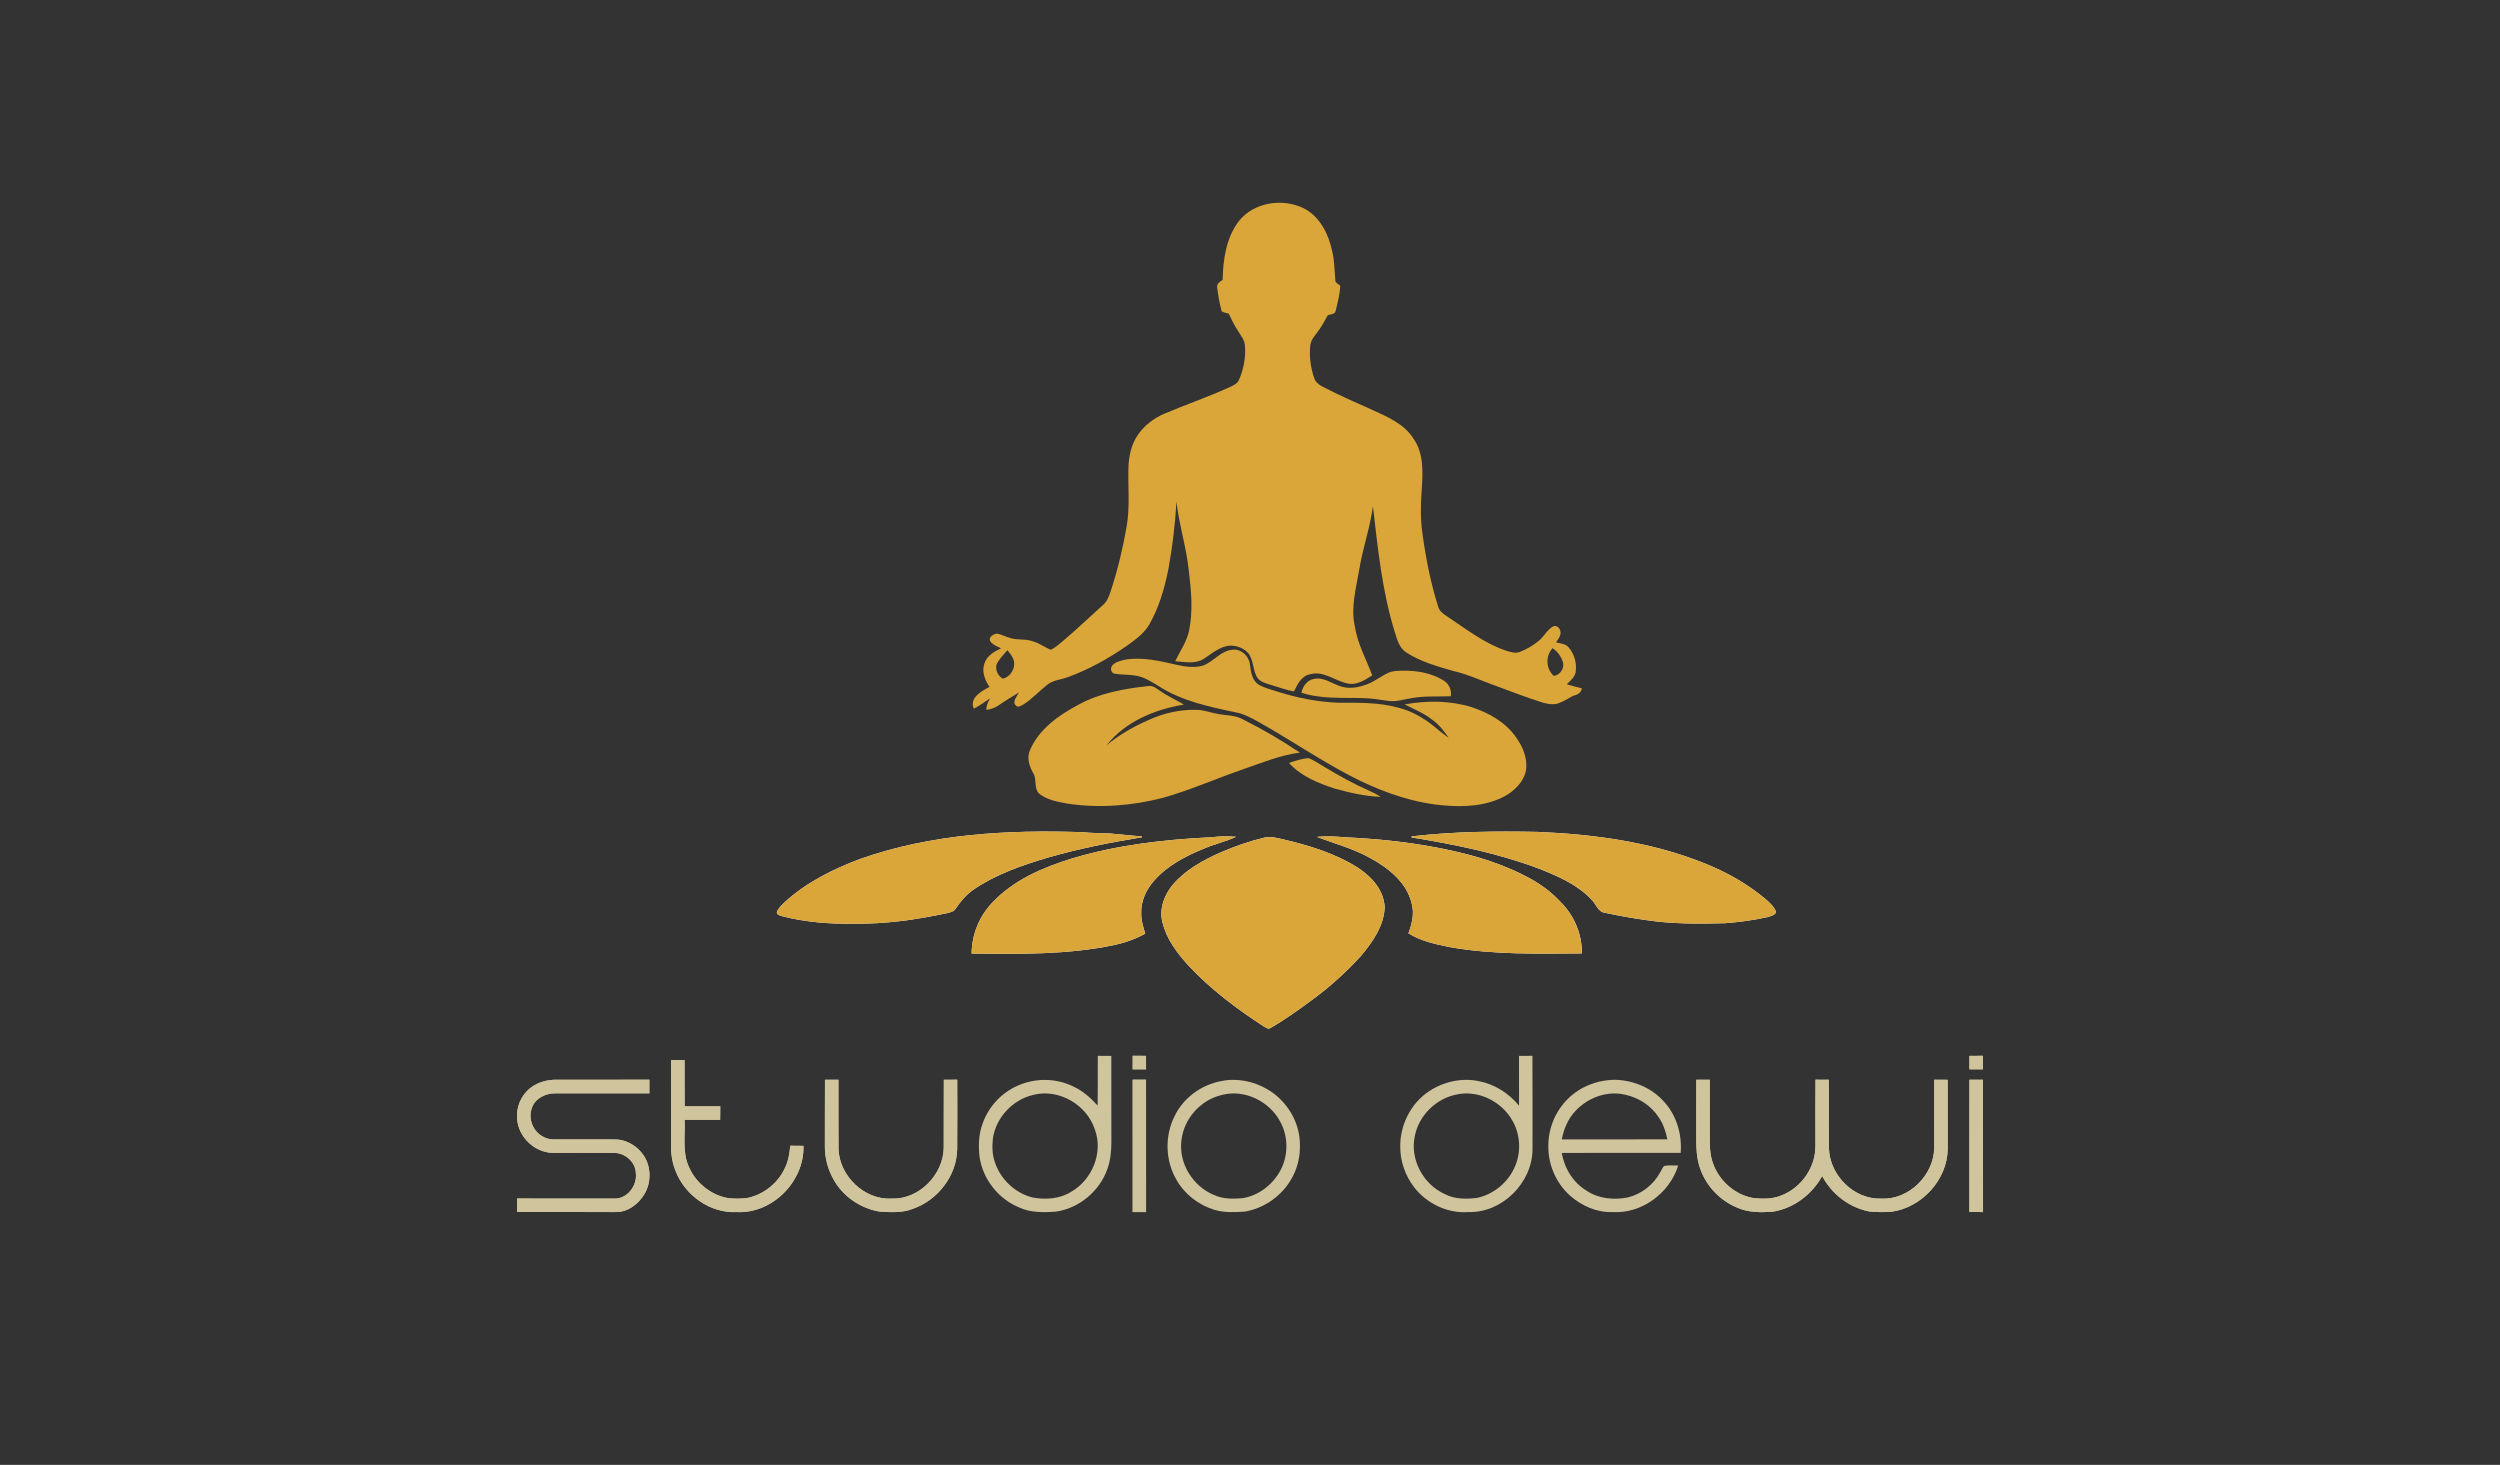 <svg xmlns="http://www.w3.org/2000/svg" xmlns:xlink="http://www.w3.org/1999/xlink" xmlns:serif="http://www.serif.com/" width="100%" height="100%" viewBox="0 0 1024 600" xml:space="preserve" style="fill-rule:evenodd;clip-rule:evenodd;stroke-linejoin:round;stroke-miterlimit:2;"><rect x="0" y="0" width="1024" height="600" fill="#333333" stroke="none"/>    <g transform="matrix(0.615,0,0,0.615,323.697,462.1)">        <path d="M0,11.69C-0.49,16.38 -1.1,21.14 -3.07,25.48C-7.6,36.19 -17.6,44.45 -29.07,46.56C-33.13,47.02 -37.26,47.02 -41.33,46.59C-52.78,44.64 -62.86,36.49 -67.46,25.87C-72.07,16.02 -69.86,4.89 -70.36,-5.58C-62.47,-5.57 -54.58,-5.6 -46.68,-5.58C-46.66,-8.58 -46.65,-11.57 -46.61,-14.56C-54.52,-14.54 -62.42,-14.55 -70.33,-14.56C-70.42,-24.83 -70.35,-35.09 -70.38,-45.36C-73.37,-45.38 -76.37,-45.39 -79.36,-45.36C-79.38,-26.88 -79.36,-8.39 -79.38,10.09C-79.6,16.23 -78.82,22.45 -76.5,28.18C-70.37,44.66 -53.3,56.85 -35.53,55.87C-11.87,57.08 9.53,35.31 8.79,11.77C5.86,11.73 2.93,11.75 0,11.69" style="fill:rgb(208,196,157);fill-rule:nonzero;"></path>    </g>    <g transform="matrix(0.615,0,0,0.615,556.174,408.79)">        <path d="M0,-86.79C-14.76,-96.18 -31.72,-101.38 -48.61,-105.4C-53.01,-106.35 -57.53,-107.83 -62.05,-106.88C-72.04,-104.51 -81.79,-101.12 -91.21,-97.05C-102.9,-91.88 -114.51,-85.55 -122.99,-75.77C-128.84,-68.91 -132.5,-59.38 -130.11,-50.37C-127.42,-39.14 -120.16,-29.64 -112.49,-21.28C-97.82,-5.65 -80.56,7.29 -62.63,18.93C-61.28,19.59 -59.72,21.04 -58.2,19.95C-48.62,14.48 -39.66,7.99 -30.79,1.46C-18.71,-7.29 -7.65,-17.38 2.37,-28.41C9.96,-37.54 17.31,-48 17.87,-60.29C17.41,-71.74 9.17,-80.87 0,-86.79" style="fill:white;fill-rule:nonzero;"></path>    </g>    <g transform="matrix(-0.436,-0.433,-0.433,0.436,462.828,435.249)">        <path d="M-4.421,-10.743C-2.3,-8.664 -0.214,-6.578 1.928,-4.534C-0.179,-2.371 -2.293,-0.228 -4.421,1.915C-6.543,-0.178 -8.643,-2.293 -10.757,-4.393C-8.685,-6.549 -6.536,-8.628 -4.421,-10.743" style="fill:rgb(208,196,157);fill-rule:nonzero;"></path>    </g>    <g transform="matrix(0.615,0,0,0.615,638.972,364.293)">        <path d="M0,8C-7.03,0.37 -15.81,-5.41 -25.1,-9.92C-43.82,-19.32 -64.3,-24.62 -84.82,-28.36C-104.06,-31.89 -123.57,-33.81 -143.11,-34.7C-149.32,-35.24 -155.59,-35.62 -161.81,-34.97C-149.91,-30.35 -137.38,-27.14 -126.2,-20.78C-114.11,-14.2 -101.9,-4.49 -98.71,9.6C-96.87,16.21 -98.64,23.03 -100.94,29.27C-92.64,34.43 -82.98,36.51 -73.53,38.41C-44.47,43.62 -14.84,42.81 14.56,42.64C14.8,29.72 9.26,16.95 0,8" style="fill:white;fill-rule:nonzero;"></path>    </g>    <g transform="matrix(0.615,0,0,0.615,578.188,376.331)">        <path d="M0,-54.86C-0.01,-54.69 -0.03,-54.34 -0.03,-54.17C28.91,-49.47 57.88,-43.62 85.37,-33.18C97.8,-28.21 110.64,-22.65 119.93,-12.68C122.91,-9.8 124.08,-4.54 128.81,-4C137.84,-2.06 146.94,-0.39 156.09,0.86C173.51,3.55 191.19,3.38 208.77,2.95C218.21,2.24 227.64,0.96 236.89,-1.08C239.02,-1.77 241.89,-2.15 242.79,-4.53C241.49,-7.94 238.7,-10.47 236.07,-12.85C224.11,-22.94 210.36,-30.76 195.88,-36.62C160.36,-51.04 121.85,-56.3 83.78,-57.87C55.82,-58.41 27.79,-58.12 0,-54.86" style="fill:white;fill-rule:nonzero;"></path>    </g>    <g transform="matrix(0.433,-0.437,-0.437,-0.433,813.387,435.194)">        <path d="M-4.547,-1.896C-2.417,0.217 -0.273,2.33 1.807,4.478C-0.306,6.622 -2.419,8.766 -4.547,10.867C-6.704,8.796 -8.82,6.669 -10.928,4.549C-8.808,2.412 -6.674,0.261 -4.547,-1.896" style="fill:rgb(208,196,157);fill-rule:nonzero;"></path>    </g>    <g transform="matrix(-0.612,-0.063,-0.063,0.612,803.912,496.014)">        <path d="M-4.505,-88.321C-1.5,-88.012 1.506,-87.723 4.487,-87.385C1.53,-58.185 -1.527,-28.984 -4.505,0.224C-7.519,-0.086 -10.535,-0.376 -13.55,-0.677C-10.521,-29.89 -7.563,-59.111 -4.505,-88.321" style="fill:rgb(208,196,157);fill-rule:nonzero;"></path>    </g>    <g transform="matrix(0.615,0,0,0.615,792.267,496.73)">        <path d="M0,-88.6C-0.02,-73.47 -0.01,-58.34 -0.01,-43.21C-0.27,-24.99 -16.92,-8.41 -35.33,-9.41C-53.34,-8.72 -69.47,-24.8 -70.1,-42.58C-70.35,-57.9 -70.05,-73.24 -70.24,-88.57C-73.19,-88.57 -76.14,-88.59 -79.07,-88.6C-79.21,-76.82 -79.1,-65.03 -79.13,-53.24C-79.19,-47.99 -78.77,-42.68 -79.83,-37.49C-82.22,-26.22 -90.29,-16.26 -100.97,-11.86C-106.92,-9.07 -113.68,-9.11 -120.08,-9.7C-132.63,-11.69 -143.42,-21.32 -147.48,-33.27C-150.01,-40.3 -149.41,-47.91 -149.48,-55.24C-149.49,-66.35 -149.45,-77.46 -149.5,-88.57C-152.5,-88.57 -155.49,-88.57 -158.47,-88.56C-158.52,-75.79 -158.46,-63.02 -158.5,-50.24C-158.56,-43.29 -158.29,-36.16 -155.94,-29.54C-151.93,-17.78 -142.6,-8 -131.1,-3.33C-123.68,0 -115.37,-0.13 -107.43,-0.71C-93.54,-2.87 -81.4,-12.24 -74.61,-24.4C-68.27,-12.37 -56.47,-3.28 -43.05,-0.8C-38.2,-0.26 -33.28,-0.37 -28.4,-0.65C-8.31,-3.49 8.57,-21.78 8.98,-42.22C8.99,-57.66 8.99,-73.1 8.96,-88.54C5.96,-88.56 2.98,-88.58 0,-88.6" style="fill:rgb(208,196,157);fill-rule:nonzero;"></path>    </g>    <g transform="matrix(0.615,0,0,0.615,506.295,390.823)">        <path d="M0,-78.17C-5.46,-78.65 -10.96,-78.54 -16.41,-77.86C-47.62,-76.36 -78.99,-72.8 -109.02,-63.8C-128.56,-57.83 -148.32,-49.37 -162.49,-34.15C-171.11,-25.15 -175.99,-12.85 -176.13,-0.4C-144.54,-0.08 -112.62,0.48 -81.53,-5.98C-74.2,-7.54 -67.06,-10.04 -60.5,-13.68C-61.81,-18.04 -63.23,-22.45 -63.17,-27.06C-63.49,-35.23 -59.84,-43.11 -54.46,-49.1C-45.5,-59.29 -33.07,-65.61 -20.66,-70.59C-13.89,-73.46 -6.67,-75.06 0,-78.17" style="fill:white;fill-rule:nonzero;"></path>    </g>    <g transform="matrix(-0.612,0.062,0.062,0.612,472.133,496.047)">        <path d="M4.445,-88.364C7.429,-59.146 10.394,-29.916 13.308,-0.691C10.353,-0.392 7.408,-0.095 4.445,0.225C1.46,-29.003 -1.485,-58.235 -4.42,-87.468C-1.464,-87.757 1.49,-88.065 4.445,-88.364" style="fill:rgb(208,196,157);fill-rule:nonzero;"></path>    </g>    <g transform="matrix(0.615,0,0,0.615,429.039,367.049)">        <path d="M0,-25.59C20.64,-31.54 41.76,-35.75 62.95,-39.2L62.95,-39.73C55.71,-40.3 48.49,-41.1 41.26,-41.76C35.26,-42.03 29.24,-41.91 23.27,-42.58C-26.49,-44.25 -77.38,-41.5 -124.69,-24.77C-142.91,-17.95 -160.75,-9.08 -175.17,4.2C-177.12,6.08 -179.18,8.03 -180.22,10.6C-180.4,12.64 -177.99,12.87 -176.59,13.41C-161,17.39 -144.84,18.65 -128.79,18.36C-107.92,18.66 -87.16,15.7 -66.79,11.32C-64.74,10.78 -62.33,10.37 -61.16,8.36C-57.94,3.64 -54.25,-0.85 -49.52,-4.14C-34.61,-14.48 -17.24,-20.42 0,-25.59" style="fill:white;fill-rule:nonzero;"></path>    </g>    <g transform="matrix(0.615,0,0,0.615,386.591,496.81)">        <path d="M0,-88.68C-0.11,-73.57 0.02,-58.45 -0.06,-43.33C-0.37,-25.39 -16.57,-8.85 -34.76,-9.54C-52.84,-8.54 -69.38,-24.43 -70.12,-42.33C-70.23,-57.79 -70.12,-73.25 -70.17,-88.71L-79.16,-88.71C-79.25,-73.93 -79.17,-59.15 -79.22,-44.36C-79.28,-36.52 -77.2,-28.69 -73.22,-21.92C-66.92,-10.71 -55.19,-2.87 -42.54,-0.84C-35.13,-0.43 -27.37,0.06 -20.34,-2.83C-3.92,-8.66 8.52,-24.75 8.91,-42.33C9.05,-57.8 8.99,-73.27 8.94,-88.74C5.95,-88.72 2.97,-88.71 0,-88.68" style="fill:rgb(208,196,157);fill-rule:nonzero;"></path>    </g>    <g transform="matrix(0.615,0,0,0.615,251.442,472.12)">        <path d="M0,-8.79C-11.35,-8.88 -22.7,-8.8 -34.05,-8.83C-38.31,-8.91 -42.88,-8.22 -46.76,-10.43C-53.73,-13.69 -57.31,-22.51 -54.61,-29.71C-52.55,-36.15 -45.54,-39.53 -39.13,-39.49C-18.21,-39.55 2.72,-39.49 23.65,-39.51C23.65,-42.54 23.66,-45.57 23.65,-48.58C3.07,-48.52 -17.51,-48.55 -38.09,-48.57C-44.13,-48.63 -50.31,-47.03 -55.19,-43.38C-61.7,-38.56 -65.28,-30.22 -64.39,-22.17C-63.49,-10.38 -52.92,-0.26 -41.11,0.13C-27.43,0.18 -13.74,0.07 -0.06,0.17C7.36,0.06 14.55,6.2 14.65,13.81C15.61,22.11 8.69,31.12 -0.01,30.58C-21.49,30.54 -42.96,30.64 -64.44,30.53C-64.45,33.53 -64.51,36.53 -64.49,39.54C-42.66,39.56 -20.83,39.53 0.99,39.56C9.18,39.84 16.52,34.16 20.5,27.36C24.87,19.83 24.85,9.86 20.22,2.45C15.97,-4.39 8.13,-9.03 0,-8.79" style="fill:rgb(208,196,157);fill-rule:nonzero;"></path>    </g>    <g transform="matrix(0.615,0,0,0.615,636.419,94.997)">        <path d="M0,295.67C-4.98,291.23 -5.59,283.2 -1.43,278L-0.9,277.22C2.4,279.19 4.72,282.53 5.96,286.12C7.53,290.24 4.37,295.21 0,295.67M-366.93,297.51C-370.57,295.73 -372.78,290.15 -370.31,286.58C-368.53,283.63 -366.09,281.17 -363.85,278.57C-362.3,280.55 -360.58,282.52 -359.79,284.96C-358.08,290.14 -361.64,296.29 -366.93,297.51M8.67,301.31C10.91,298.97 13.79,296.82 14.54,293.49C15.48,287.64 13.89,281.37 10.04,276.83C7.98,274.28 4.49,274.08 1.53,273.39C2.9,271.23 4.92,269.01 4.47,266.25C4.29,263.87 1.67,261.42 -0.68,262.88C-4.44,265.14 -6.42,269.29 -9.71,272.09C-13.45,275.29 -17.77,277.8 -22.34,279.62C-25.45,281.02 -28.84,279.75 -31.89,278.84C-46.59,273.88 -58.86,264.1 -71.64,255.64C-73.96,254.14 -76.29,252.31 -77,249.51C-81.96,233.81 -85.15,217.61 -87.4,201.32C-88.83,191.58 -88.71,181.68 -87.96,171.89C-87.14,160.28 -86.44,147.43 -93.55,137.46C-100.05,127.4 -111.57,122.79 -122.01,118.01C-132.78,113.21 -143.6,108.49 -154.03,103C-156.39,101.79 -158.68,100.06 -159.51,97.43C-161.88,90.54 -162.94,83.12 -162.19,75.86C-161.93,72.21 -159.37,69.43 -157.32,66.62C-154.69,63.17 -152.62,59.35 -150.53,55.56C-148.79,54.69 -145.69,55.01 -145.28,52.61C-143.97,47.07 -142.38,41.51 -142.22,35.78C-143.32,34.99 -144.45,34.24 -145.37,33.25C-146.08,26.32 -145.92,19.27 -147.64,12.46C-150.07,1.29 -155.79,-10.21 -166.36,-15.67C-180.49,-22.72 -199.84,-19.85 -209.82,-7.09C-218.22,3.99 -220.24,18.37 -220.53,31.89C-222.16,33.15 -224.62,34.41 -224.18,36.88C-223.5,42.28 -222.63,47.73 -221.13,52.96C-219.64,53.67 -218.01,54.04 -216.42,54.52C-214.57,58.5 -212.6,62.42 -210.2,66.1C-208.33,69.14 -205.86,72.09 -205.66,75.82C-205.07,83.47 -206.49,91.27 -209.56,98.29C-210.52,100.99 -213.27,102.15 -215.64,103.29C-229.82,109.77 -244.6,114.81 -258.94,120.9C-266.47,124.05 -273.31,129.21 -277.65,136.2C-281.23,141.74 -282.66,148.35 -283.2,154.84C-283.81,168.94 -282,183.21 -284.65,197.18C-287.17,211.54 -290.62,225.75 -295.19,239.6C-296.28,242.87 -297.57,246.24 -300.29,248.52C-309.43,256.71 -318.27,265.24 -327.69,273.13C-330.01,275.02 -332.27,277.1 -335.05,278.29C-339.04,276.59 -342.6,273.95 -346.79,272.71C-351.58,270.9 -356.84,271.98 -361.7,270.55C-364.84,269.77 -367.69,268.04 -370.9,267.53C-373.14,267.89 -376.38,269.64 -375.46,272.37C-373.84,274.99 -370.72,275.98 -368.11,277.32C-372.68,279.5 -377.68,282.31 -379.22,287.51C-381.14,292.95 -378.82,298.52 -375.81,303.04C-381.06,305.83 -389.45,310.26 -386.24,317.52C-382.43,315.52 -378.9,313.08 -375.4,310.6C-376.94,312.93 -377.86,315.57 -377.93,318.39C-375,317.87 -372.08,317.01 -369.64,315.24C-365.31,312.25 -360.79,309.56 -356.31,306.79C-357.43,309.35 -360.84,312.72 -358.36,315.3C-356.89,317.27 -354.74,315.43 -353.12,314.67C-347.31,310.98 -342.68,305.78 -337.29,301.54C-333.33,298.39 -328.03,298.24 -323.45,296.46C-309.26,291.28 -296,283.79 -283.63,275.18C-278.3,271.27 -272.71,267.26 -269.37,261.41C-262.93,250.22 -259.33,237.67 -256.75,225.1C-253.96,210.12 -252.2,194.93 -251.27,179.72C-249.56,195.32 -244.56,210.32 -243.05,225.94C-241.43,238.89 -240.22,252.21 -242.81,265.12C-244.26,272.71 -248.83,279.07 -252.14,285.9C-245.75,286.45 -238.53,287.96 -232.82,284.13C-227.53,280.72 -222.48,276.19 -215.95,275.54C-211.42,275.32 -206.64,277.07 -203.56,280.46C-199.65,285.23 -200.67,292.11 -197.24,297.13C-195.21,299.88 -191.65,300.6 -188.59,301.67C-183.4,303.12 -178.34,305.09 -173.03,306.05C-170.66,301.34 -168.14,295.73 -162.34,294.63C-153.36,292.06 -145.9,298.94 -137.57,300.67C-131.47,302.23 -125.77,298.47 -120.88,295.32C-125.01,284.43 -130.81,274.03 -132.55,262.37C-135.31,249.75 -131.55,237.11 -129.52,224.7C-127.18,210.57 -122.35,196.99 -120.43,182.77C-117.15,210.98 -114.31,239.5 -105.81,266.74C-104.27,271.62 -102.84,277.21 -98.19,280.1C-88.54,286.36 -77.26,289.45 -66.3,292.59C-57.95,294.45 -50.15,298.05 -42.16,301C-30.64,305.24 -19.2,309.74 -7.49,313.43C-4.33,314.35 -0.91,314.99 2.36,314.21C6.05,312.96 9.43,310.95 12.78,308.99C15.58,308.35 18.25,307.17 18.7,303.99C15.35,303.11 11.98,302.31 8.67,301.31" style="fill:rgb(218,165,57);fill-rule:nonzero;"></path>    </g>    <g transform="matrix(0.615,0,0,0.615,602.866,306.782)">        <path d="M0,-27.82C-14.46,-32.32 -29.95,-32.4 -44.75,-29.67C-38.5,-26.49 -31.89,-23.85 -26.35,-19.45C-21.9,-16.26 -18.5,-11.91 -15.41,-7.44C-18.92,-9.88 -22.23,-12.58 -25.49,-15.33C-32.52,-20.93 -40.53,-25.51 -49.33,-27.6C-62.36,-31.19 -75.98,-30.75 -89.37,-30.8C-102.48,-31.42 -115.5,-33.84 -128.03,-37.77C-132.74,-39.31 -137.69,-40.39 -142.01,-42.88C-146.47,-45.78 -147.15,-51.43 -147.82,-56.23C-148.3,-61.84 -153.57,-66.77 -159.31,-66.11C-167.28,-65.51 -172.08,-57.99 -179.27,-55.47C-184.99,-53.91 -191.08,-54.8 -196.76,-56.11C-207.88,-58.61 -219.35,-61.4 -230.78,-59.5C-233.88,-58.76 -237.37,-58.11 -239.53,-55.55C-241.04,-53.72 -240.32,-50.49 -237.77,-50.11C-233.47,-49.43 -229.07,-49.62 -224.76,-48.98C-218.84,-48.35 -213.75,-45.01 -208.81,-41.98C-193.35,-31.98 -175.02,-28.12 -157.26,-24.4C-151.7,-23.38 -146.73,-20.57 -141.83,-17.87C-121.66,-6.61 -102.56,6.51 -82.1,17.26C-64.11,26.81 -44.73,34.23 -24.46,36.97C-10.41,38.71 4.47,38.95 17.78,33.42C25.64,30.23 33.04,24.29 35.67,15.96C37.79,7.46 34.26,-1.27 29.23,-8.04C22.3,-17.98 11.26,-24.06 0,-27.82" style="fill:rgb(218,165,57);fill-rule:nonzero;"></path>    </g>    <g transform="matrix(0.615,0,0,0.615,568.636,275.123)">        <path d="M0,19.46C5.27,20.24 10.4,18.4 15.55,17.61C24.17,16.04 32.96,16.71 41.67,16.35C42.29,12.08 40.37,7.83 36.61,5.69C28.76,0.95 19.33,-0.78 10.25,-0.65C6.74,-0.64 3.09,-0.69 -0.14,0.83C-4.77,2.96 -8.75,6.28 -13.51,8.13C-19.63,10.63 -26.79,11.95 -33.07,9.27C-38.41,7.32 -43.65,3.46 -49.62,4.84C-54.07,5.63 -57,9.8 -57.83,14C-44.63,18.38 -30.4,17.16 -16.68,17.6C-11.08,17.71 -5.54,18.7 0,19.46" style="fill:rgb(218,165,57);fill-rule:nonzero;"></path>    </g>    <g transform="matrix(0.615,0,0,0.615,508.787,317.288)">        <path d="M0,-37.06C-5.15,-39.79 -11.14,-39.31 -16.68,-40.54C-21.27,-41.36 -25.7,-43.14 -30.4,-43.15C-41.36,-43.47 -52.29,-40.93 -62.25,-36.42C-72.26,-32.02 -81.9,-26.58 -90.32,-19.55C-77.83,-35.31 -58.2,-43.44 -38.81,-46.65C-43.91,-49.79 -49.48,-52.13 -54.38,-55.61C-56.85,-57.13 -59.25,-59.58 -62.4,-58.99C-78.53,-57.27 -94.95,-54.39 -109.3,-46.41C-122.28,-39.54 -135.24,-30.31 -141.28,-16.43C-143.64,-11.22 -141.75,-5.53 -139.09,-0.86C-136.63,3.22 -138.82,8.84 -135.42,12.45C-130.27,16.88 -123.25,17.94 -116.81,19.25C-95.48,22.52 -73.54,20.81 -52.69,15.44C-34.33,10.23 -16.83,2.43 1.21,-3.78C13.45,-7.97 25.56,-13.05 38.5,-14.67C26.15,-22.91 13.3,-30.46 0,-37.06" style="fill:rgb(218,165,57);fill-rule:nonzero;"></path>    </g>    <g transform="matrix(0.615,0,0,0.615,542.611,322.75)">        <path d="M0,-13.89C-3.5,-15.88 -6.79,-18.28 -10.52,-19.8C-15.1,-19.75 -19.47,-18.02 -23.81,-16.72C-15.89,-7.78 -4.39,-3.22 6.69,0.44C16.68,3.17 26.9,5.57 37.3,5.91C34.98,4.41 32.53,3.13 30.01,2.02C19.62,-2.52 9.7,-8.04 0,-13.89" style="fill:rgb(218,165,57);fill-rule:nonzero;"></path>    </g>    <g transform="matrix(0.615,0,0,0.615,578.188,376.331)">        <path d="M0,-54.86C27.79,-58.12 55.82,-58.41 83.78,-57.87C121.85,-56.3 160.36,-51.04 195.88,-36.62C210.36,-30.76 224.11,-22.94 236.07,-12.85C238.7,-10.47 241.49,-7.94 242.79,-4.53C241.89,-2.15 239.02,-1.77 236.89,-1.08C227.64,0.96 218.21,2.24 208.77,2.95C191.19,3.38 173.51,3.55 156.09,0.86C146.94,-0.39 137.84,-2.06 128.81,-4C124.08,-4.54 122.91,-9.8 119.93,-12.68C110.64,-22.65 97.8,-28.21 85.37,-33.18C57.88,-43.62 28.91,-49.47 -0.03,-54.17C-0.03,-54.34 -0.01,-54.69 0,-54.86" style="fill:rgb(218,165,57);fill-rule:nonzero;"></path>    </g>    <g transform="matrix(0.615,0,0,0.615,352.342,366.545)">        <path d="M0,-23.95C47.31,-40.68 98.2,-43.43 147.96,-41.76C153.93,-41.09 159.95,-41.21 165.95,-40.94C173.18,-40.28 180.4,-39.48 187.64,-38.91L187.64,-38.38C166.45,-34.93 145.33,-30.72 124.69,-24.77C107.45,-19.6 90.08,-13.66 75.17,-3.32C70.44,-0.03 66.75,4.46 63.53,9.18C62.36,11.19 59.95,11.6 57.9,12.14C37.53,16.52 16.77,19.48 -4.1,19.18C-20.15,19.47 -36.31,18.21 -51.9,14.23C-53.3,13.69 -55.71,13.46 -55.53,11.42C-54.49,8.85 -52.43,6.9 -50.48,5.02C-36.06,-8.26 -18.22,-17.13 0,-23.95" style="fill:rgb(218,165,57);fill-rule:nonzero;"></path>    </g>    <g transform="matrix(0.615,0,0,0.615,439.237,381.984)">        <path d="M0,-49.43C30.03,-58.43 61.4,-61.99 92.61,-63.49C98.06,-64.17 103.56,-64.28 109.02,-63.8C102.35,-60.69 95.13,-59.09 88.36,-56.22C75.95,-51.24 63.52,-44.92 54.56,-34.73C49.18,-28.74 45.53,-20.86 45.85,-12.69C45.79,-8.08 47.21,-3.67 48.52,0.69C41.96,4.33 34.82,6.83 27.49,8.39C-3.6,14.85 -35.52,14.29 -67.11,13.97C-66.97,1.52 -62.09,-10.78 -53.47,-19.78C-39.3,-35 -19.54,-43.46 0,-49.43" style="fill:rgb(218,165,57);fill-rule:nonzero;"></path>    </g>    <g transform="matrix(0.615,0,0,0.615,518.007,421.147)">        <path d="M0,-126.97C4.52,-127.92 9.04,-126.44 13.44,-125.49C30.33,-121.47 47.29,-116.27 62.05,-106.88C71.22,-100.96 79.46,-91.83 79.92,-80.38C79.36,-68.09 72.01,-57.63 64.42,-48.5C54.4,-37.47 43.34,-27.38 31.26,-18.63C22.39,-12.1 13.43,-5.61 3.85,-0.14C2.33,0.95 0.77,-0.5 -0.58,-1.16C-18.51,-12.8 -35.77,-25.74 -50.44,-41.37C-58.11,-49.73 -65.37,-59.23 -68.06,-70.46C-70.45,-79.47 -66.79,-89 -60.94,-95.86C-52.46,-105.64 -40.85,-111.97 -29.16,-117.14C-19.74,-121.21 -9.99,-124.6 0,-126.97" style="fill:rgb(218,165,57);fill-rule:nonzero;"></path>    </g>    <g transform="matrix(0.615,0,0,0.615,539.443,390.724)">        <path d="M0,-77.94C6.22,-78.59 12.49,-78.21 18.7,-77.67C38.24,-76.78 57.75,-74.86 76.99,-71.33C97.51,-67.59 117.99,-62.29 136.71,-52.89C146,-48.38 154.78,-42.6 161.81,-34.97C171.07,-26.02 176.61,-13.25 176.37,-0.33C146.97,-0.16 117.34,0.65 88.28,-4.56C78.83,-6.46 69.17,-8.54 60.87,-13.7C63.17,-19.94 64.94,-26.76 63.1,-33.37C59.91,-47.46 47.7,-57.17 35.61,-63.75C24.43,-70.11 11.9,-73.32 0,-77.94" style="fill:rgb(218,165,57);fill-rule:nonzero;"></path>    </g>    <g transform="matrix(0.615,0,0,0.615,423.3,480.75)">        <path d="M0,-52.52C-13.62,-49.45 -24.77,-37.67 -26.97,-23.87C-27.54,-18.55 -27.56,-13.01 -25.76,-7.9C-22.1,3.6 -12.26,12.96 -0.52,15.86C8.07,17.43 17.44,16.83 25.01,12.11C39.08,4.16 46.64,-14.12 40.88,-29.48C35.55,-45.92 16.89,-56.84 0,-52.52M42.86,-78.51C45.86,-78.51 48.86,-78.52 51.86,-78.48C51.92,-62.41 51.88,-46.33 51.89,-30.26C51.87,-21.3 52.44,-12.05 49.35,-3.46C44.22,11.62 30.25,23.28 14.43,25.33C6.43,25.81 -1.95,26 -9.38,22.52C-23.18,16.96 -33.54,3.89 -35.84,-10.8C-36.75,-18.41 -36.57,-26.34 -33.79,-33.57C-29.91,-44.54 -21.42,-53.82 -10.75,-58.51C0.94,-63.88 14.94,-63.81 26.51,-58.11C32.85,-55.21 38.12,-50.51 42.75,-45.37C42.93,-56.41 42.77,-67.46 42.86,-78.51" style="fill:rgb(208,196,157);fill-rule:nonzero;"></path>    </g>    <g transform="matrix(-0.438,0.432,0.432,0.438,470.6,435.283)">        <path d="M4.452,-10.884C2.384,-8.764 0.275,-6.702 -1.827,-4.604C0.263,-2.466 2.318,-0.293 4.452,1.802C6.575,-0.288 8.713,-2.365 10.829,-4.463C8.711,-6.615 6.592,-8.753 4.452,-10.884" style="fill:rgb(208,196,157);fill-rule:nonzero;"></path>    </g>    <g transform="matrix(0.615,0,0,0.615,596.112,481.162)">        <path d="M0,-53.24C-13.33,-50.31 -24.4,-39.14 -27,-25.72C-30.41,-10.27 -21.35,6.53 -7.01,12.9C-0.51,16.33 7.11,16.33 14.22,15.47C24.78,13.33 34.13,6 38.86,-3.66C43.89,-13.51 43.67,-25.89 38.26,-35.53C31.14,-48.85 14.84,-56.92 0,-53.24M42.4,-79.16C45.37,-79.18 48.35,-79.16 51.33,-79.18C51.48,-58.41 51.37,-37.64 51.39,-16.87C51.27,5.42 31.04,25.61 8.61,24.87C-5.28,25.94 -19.15,19.15 -27.56,8.21C-33.47,0.48 -36.81,-9.19 -36.7,-18.93C-36.81,-33.16 -29.68,-47.38 -17.83,-55.38C-8.14,-61.93 4.22,-64.76 15.72,-62.29C26.21,-60.26 35.65,-54.2 42.42,-46C42.36,-57.06 42.41,-68.11 42.4,-79.16" style="fill:rgb(208,196,157);fill-rule:nonzero;"></path>    </g>    <g transform="matrix(-0.433,0.437,0.437,0.433,813.357,435.198)">        <path d="M4.507,-10.837C2.379,-8.736 0.266,-6.592 -1.847,-4.448C0.233,-2.3 2.377,-0.187 4.507,1.926C6.634,-0.231 8.768,-2.382 10.888,-4.519C8.78,-6.639 6.664,-8.766 4.507,-10.837" style="fill:rgb(208,196,157);fill-rule:nonzero;"></path>    </g>    <g transform="matrix(0.615,0,0,0.615,274.883,497.191)">        <path d="M0,-102.41C2.99,-102.44 5.99,-102.43 8.98,-102.41C9.01,-92.14 8.94,-81.88 9.03,-71.61C16.94,-71.6 24.84,-71.59 32.75,-71.61C32.71,-68.62 32.7,-65.63 32.68,-62.63C24.78,-62.65 16.89,-62.62 9,-62.63C9.5,-52.16 7.29,-41.03 11.9,-31.18C16.5,-20.56 26.58,-12.41 38.03,-10.46C42.1,-10.03 46.23,-10.03 50.29,-10.49C61.76,-12.6 71.76,-20.86 76.29,-31.57C78.26,-35.91 78.87,-40.67 79.36,-45.36C82.29,-45.3 85.22,-45.32 88.15,-45.28C88.89,-21.74 67.49,0.03 43.83,-1.18C26.06,-0.2 8.99,-12.39 2.86,-28.87C0.54,-34.6 -0.24,-40.82 -0.02,-46.96C0,-65.44 -0.02,-83.93 0,-102.41" style="fill:rgb(208,196,157);fill-rule:nonzero;"></path>    </g>    <g transform="matrix(0.615,0,0,0.615,217.494,493.396)">        <path d="M0,-77.97C4.88,-81.62 11.06,-83.22 17.1,-83.16C37.68,-83.14 58.26,-83.11 78.84,-83.17C78.85,-80.16 78.84,-77.13 78.84,-74.1C57.91,-74.08 36.98,-74.14 16.06,-74.08C9.65,-74.12 2.64,-70.74 0.58,-64.3C-2.12,-57.1 1.46,-48.28 8.43,-45.02C12.31,-42.81 16.88,-43.5 21.14,-43.42C32.49,-43.39 43.84,-43.47 55.19,-43.38C63.32,-43.62 71.16,-38.98 75.41,-32.14C80.04,-24.73 80.06,-14.76 75.69,-7.23C71.71,-0.43 64.37,5.25 56.18,4.97C34.36,4.94 12.53,4.97 -9.3,4.95C-9.32,1.94 -9.26,-1.06 -9.25,-4.06C12.23,-3.95 33.7,-4.05 55.18,-4.01C63.88,-3.47 70.8,-12.48 69.84,-20.78C69.74,-28.39 62.55,-34.53 55.13,-34.42C41.45,-34.52 27.76,-34.41 14.08,-34.46C2.27,-34.85 -8.3,-44.97 -9.2,-56.76C-10.09,-64.81 -6.51,-73.15 0,-77.97" style="fill:rgb(208,196,157);fill-rule:nonzero;"></path>    </g>    <g transform="matrix(0.615,0,0,0.615,337.9,496.829)">        <path d="M0,-88.74L8.99,-88.74C9.04,-73.28 8.93,-57.82 9.04,-42.36C9.78,-24.46 26.32,-8.57 44.4,-9.57C62.59,-8.88 78.79,-25.42 79.1,-43.36C79.18,-58.48 79.05,-73.6 79.16,-88.71C82.13,-88.74 85.11,-88.75 88.1,-88.77C88.15,-73.3 88.21,-57.83 88.07,-42.36C87.68,-24.78 75.24,-8.69 58.82,-2.86C51.79,0.03 44.03,-0.46 36.62,-0.87C23.97,-2.9 12.24,-10.74 5.94,-21.95C1.96,-28.72 -0.12,-36.55 -0.06,-44.39C-0.01,-59.18 -0.09,-73.96 0,-88.74" style="fill:rgb(208,196,157);fill-rule:nonzero;"></path>    </g>    <g transform="matrix(-0.612,0.062,0.062,0.612,472.133,496.047)">        <path d="M4.445,-88.364C1.49,-88.065 -1.464,-87.757 -4.42,-87.468C-1.485,-58.235 1.46,-29.003 4.445,0.225C7.408,-0.095 10.353,-0.392 13.308,-0.691C10.394,-29.916 7.429,-59.146 4.445,-88.364" style="fill:rgb(208,196,157);fill-rule:nonzero;"></path>    </g>    <g transform="matrix(0.615,0,0,0.615,500.187,489.669)">        <path d="M0,-66.83C-13.85,-63.45 -24.9,-51 -26.44,-36.81C-28.49,-21.6 -18.86,-6.07 -4.78,-0.34C1.17,2.45 7.92,2.34 14.32,1.79C24.79,0.1 34,-6.95 39.16,-16.11C44.73,-26.01 44.92,-38.74 39.54,-48.76C32.43,-62.72 15.31,-71.16 0,-66.83M-0.08,-76.16C10.56,-78.4 21.95,-76.11 31.2,-70.48C43.33,-63.23 51.79,-49.88 52.4,-35.66C52.99,-26.51 50.82,-17.18 45.83,-9.45C39.18,1.18 27.81,8.79 15.44,10.78C8.7,11.14 1.72,11.57 -4.8,9.46C-15.2,6.22 -24.39,-0.91 -29.76,-10.43C-37.18,-23.08 -37.68,-39.48 -31.14,-52.6C-25.38,-64.87 -13.33,-73.69 -0.08,-76.16" style="fill:rgb(208,196,157);fill-rule:nonzero;"></path>    </g>    <g transform="matrix(0.615,0,0,0.615,645.332,484.52)">        <path d="M0,-47.97C-4.97,-42.79 -7.82,-35.97 -9.14,-28.99C14.3,-29 37.74,-28.94 61.18,-29.03C60.11,-34.09 58.5,-39.1 55.6,-43.43C50.57,-51.28 42.24,-56.76 33.17,-58.72C21.23,-61.65 8.22,-56.85 0,-47.97M-5.06,-56.01C3.22,-64.29 14.95,-68.69 26.59,-68.67C38.79,-68.34 50.98,-63.17 59.1,-53.93C67.36,-44.83 71.02,-32.19 70.04,-20.03C43.63,-19.98 17.23,-20.1 -9.18,-19.96C-7.37,-9.6 -1.41,0.13 7.81,5.44C15.72,10.67 25.69,11.42 34.8,9.69C44.02,7.43 52.15,1.04 56.56,-7.36C57.3,-8.69 57.94,-10.09 58.91,-11.27C62.01,-11.96 65.23,-11.51 68.39,-11.58C62.73,6.8 43.95,20.72 24.55,19.41C14.25,19.79 4.18,15.35 -3.47,8.63C-12.8,0.42 -18.23,-11.97 -18.1,-24.39C-18.22,-36.11 -13.45,-47.81 -5.06,-56.01" style="fill:rgb(208,196,157);fill-rule:nonzero;"></path>    </g>    <g transform="matrix(0.615,0,0,0.615,694.792,496.706)">        <path d="M0,-88.52C2.98,-88.53 5.97,-88.53 8.97,-88.53C9.02,-77.42 8.98,-66.31 8.99,-55.2C9.06,-47.87 8.46,-40.26 10.99,-33.23C15.05,-21.28 25.84,-11.65 38.39,-9.66C44.79,-9.07 51.55,-9.03 57.5,-11.82C68.18,-16.22 76.25,-26.18 78.64,-37.45C79.7,-42.64 79.28,-47.95 79.34,-53.2C79.37,-64.99 79.26,-76.78 79.4,-88.56C82.33,-88.55 85.28,-88.53 88.23,-88.53C88.42,-73.2 88.12,-57.86 88.37,-42.54C89,-24.76 105.13,-8.68 123.14,-9.37C141.55,-8.37 158.2,-24.95 158.46,-43.17C158.46,-58.3 158.45,-73.43 158.47,-88.56C161.45,-88.54 164.43,-88.52 167.43,-88.5C167.46,-73.06 167.46,-57.62 167.45,-42.18C167.04,-21.74 150.16,-3.45 130.07,-0.61C125.19,-0.33 120.27,-0.22 115.42,-0.76C102,-3.24 90.2,-12.33 83.86,-24.36C77.07,-12.2 64.93,-2.83 51.04,-0.67C43.1,-0.09 34.79,0.04 27.37,-3.29C15.87,-7.96 6.54,-17.74 2.53,-29.5C0.18,-36.12 -0.09,-43.25 -0.03,-50.2C0.01,-62.98 -0.05,-75.75 0,-88.52" style="fill:rgb(208,196,157);fill-rule:nonzero;"></path>    </g>    <g transform="matrix(-0.612,0.063,0.063,0.612,814.989,496.008)">        <path d="M4.512,-88.301C1.524,-88.024 -1.478,-87.695 -4.482,-87.387C-1.527,-58.166 1.527,-28.955 4.512,0.263C7.525,-0.057 10.537,-0.387 13.551,-0.696C10.518,-29.899 7.564,-59.11 4.512,-88.301" style="fill:rgb(208,196,157);fill-rule:nonzero;"></path>    </g></svg>